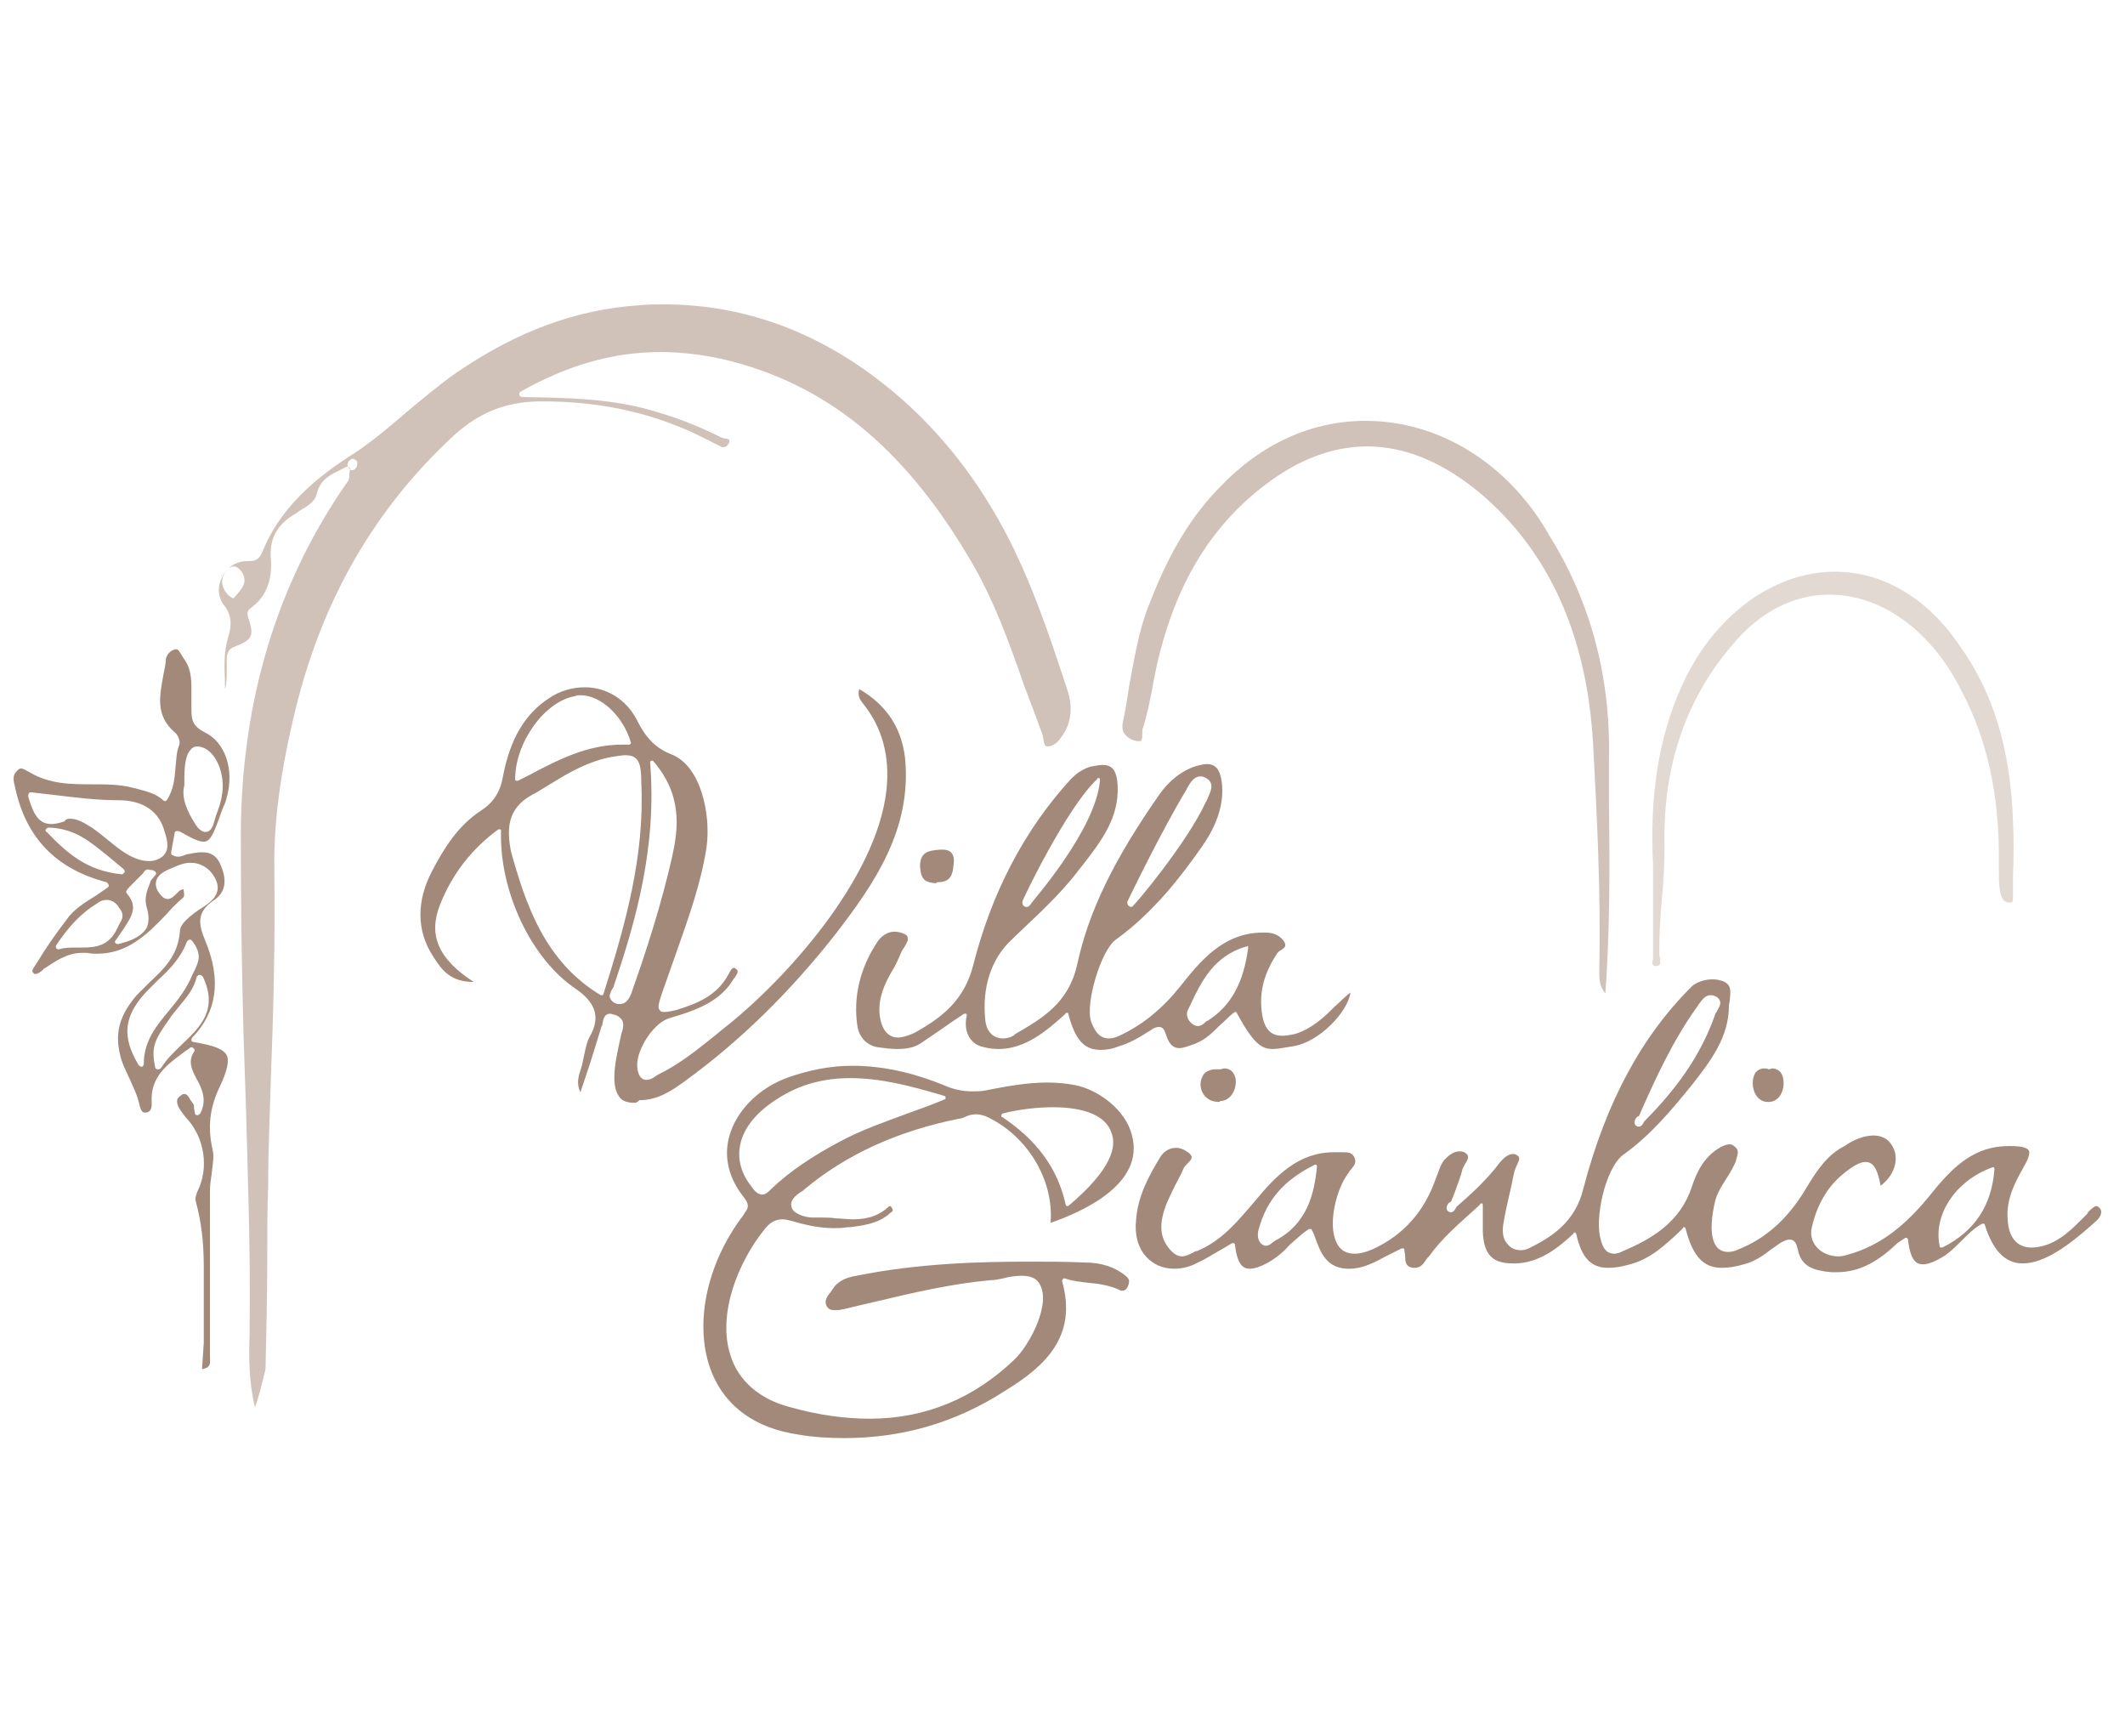 <?xml version="1.0" encoding="utf-8"?>
<!-- Generator: Adobe Illustrator 28.4.1, SVG Export Plug-In . SVG Version: 6.00 Build 0)  -->
<svg version="1.1" id="Livello_2_00000013912111496539878310000018001229213375280524_"
	 xmlns="http://www.w3.org/2000/svg" xmlns:xlink="http://www.w3.org/1999/xlink" x="0px" y="0px" viewBox="0 0 240.9 196.8"
	 style="enable-background:new 0 0 240.9 196.8;" xml:space="preserve">
<style type="text/css">
	.st0{fill:#A3897A;}
	.st1{fill:#D0C2B9;}
	.st2{fill:#E2D9D3;}
</style>
<g>
	<path class="st0" d="M208.2,144.2c-0.2,0-0.4,0-0.6,0c-2-0.2-3.4-0.6-3.8-2.6c-0.1-0.5-0.3-1.1-0.9-1.1c-0.3,0-0.6,0.1-1.1,0.4
		c-0.3,0.2-0.7,0.5-1,0.7c-0.9,0.7-1.9,1.4-3.1,1.7c-1,0.3-1.8,0.4-2.5,0.4c-2.1,0-3.3-1.3-4.1-4.4c0-0.1-0.1-0.1-0.1-0.2
		c0,0,0,0-0.1,0c-0.1,0-0.1,0-0.1,0.1l-0.3,0.3c-1.7,1.6-3.4,3.2-5.7,3.8c-1,0.3-1.8,0.4-2.5,0.4c-1.9,0-3-1.1-3.6-3.8
		c0-0.1-0.1-0.1-0.1-0.2c0,0,0,0-0.1,0c-0.1,0-0.1,0-0.1,0.1c-1.8,1.7-3.9,3.3-6.5,3.4c-0.1,0-0.2,0-0.4,0c-2.3,0-3.3-1-3.4-3.6
		c0-0.6,0-1.1,0-1.8l0-1.2c0-0.1,0-0.2-0.1-0.2c0,0-0.1,0-0.1,0c0,0-0.1,0-0.1,0.1l-0.3,0.3c-2.1,1.9-4,3.5-5.5,5.6l-0.2,0.2
		c-0.4,0.6-0.7,1.1-1.4,1.1c-0.1,0-0.1,0-0.2,0c-0.8-0.1-0.9-0.6-0.9-1.3c0-0.3-0.1-0.5-0.1-0.8c0-0.1-0.1-0.1-0.1-0.1
		c0,0-0.1,0-0.1,0c0,0-0.1,0-0.1,0c-0.6,0.3-1.2,0.6-1.8,0.9c-1.3,0.7-2.6,1.4-4.1,1.4c-0.1,0-0.2,0-0.3,0c-2.3-0.1-3-1.8-3.6-3.5
		c-0.1-0.3-0.2-0.6-0.4-0.9c0-0.1-0.1-0.1-0.1-0.1c0,0,0,0-0.1,0c0,0-0.1,0-0.1,0c-0.8,0.5-1.5,1.2-2.2,1.8
		c-0.6,0.7-1.3,1.3-2.1,1.8c-1,0.6-1.8,0.9-2.4,0.9c-0.7,0-1.4-0.3-1.7-2.7c0-0.1,0-0.1-0.1-0.2c0,0-0.1,0-0.1,0c0,0-0.1,0-0.1,0
		c-0.4,0.2-0.8,0.5-1.2,0.7c-0.9,0.5-1.8,1.1-2.7,1.5c-0.9,0.5-1.8,0.7-2.7,0.7c-1.3,0-2.4-0.5-3.2-1.4c-0.9-1-1.3-2.5-1.1-4.2
		c0.2-2.7,1.5-5,2.7-7c0.4-0.7,1.1-1.1,1.8-1.1c0.4,0,0.8,0.1,1.2,0.4c0.4,0.2,0.5,0.4,0.6,0.6c0,0.3-0.2,0.5-0.5,0.8
		c-0.2,0.2-0.4,0.4-0.5,0.7c-0.2,0.5-0.5,1-0.8,1.6c-1.2,2.4-2.8,5.4-0.4,7.7c0.3,0.3,0.7,0.5,1.1,0.5c0.4,0,0.8-0.2,1.2-0.4
		c0.2-0.1,0.3-0.2,0.5-0.2c2.9-1.2,4.7-3.5,6.6-5.7c2.3-2.8,4.9-5.5,8.9-5.5c0.2,0,0.5,0,0.7,0c0.1,0,0.2,0,0.3,0c0.6,0,1,0,1.3,0.5
		c0.3,0.6,0.1,0.9-0.3,1.4c-0.1,0.1-0.2,0.2-0.3,0.4c-1.4,1.8-2.4,5.8-1.4,7.9c0.4,0.9,1.1,1.3,2.1,1.3c0.6,0,1.3-0.2,2-0.5
		c3.5-1.6,5.9-4.3,7.2-8.1c0.1-0.2,0.1-0.3,0.2-0.5c0.2-0.6,0.4-1.1,0.7-1.5c0.4-0.4,1-1,1.7-1c0.2,0,0.4,0,0.6,0.1
		c0.2,0.1,0.4,0.3,0.4,0.4c0.1,0.3-0.1,0.6-0.3,0.9c-0.1,0.2-0.2,0.4-0.3,0.6c-0.2,0.9-0.6,1.8-0.9,2.7c-0.1,0.3-0.3,0.7-0.4,1
		c-0.3,0.1-0.4,0.3-0.5,0.6c0,0.2,0,0.4,0.2,0.5c0.1,0.1,0.2,0.1,0.3,0.1c0.2,0,0.4-0.2,0.5-0.4c0-0.1,0.1-0.1,0.1-0.2
		c1.6-1.4,3.4-3,4.9-5c0.5-0.6,1-1,1.5-1c0.1,0,0.3,0,0.4,0.1c0.2,0.1,0.3,0.2,0.3,0.3c0.1,0.2-0.1,0.5-0.2,0.8
		c-0.1,0.2-0.2,0.4-0.3,0.7c-0.2,0.8-0.3,1.5-0.5,2.3c-0.3,1.3-0.6,2.6-0.8,3.9c-0.1,0.8,0,1.6,0.5,2.1c0.4,0.5,0.9,0.7,1.5,0.7
		c0.4,0,0.7-0.1,1.1-0.3c2.4-1.2,5.1-2.9,6-6.7c2.6-9.9,6.7-17.4,12.4-23c0.7-0.5,1.5-0.7,2.3-0.7c0.4,0,0.8,0.1,1.1,0.2
		c1,0.4,0.9,1.1,0.8,2.1c0,0.2-0.1,0.5-0.1,0.7c0,3.5-2,6.2-4.3,9.1c-2.2,2.7-4.6,5.6-7.7,7.8c-2,1.5-3.3,7.3-2.5,9.7
		c0.2,0.8,0.6,1.5,1.5,1.5c0.3,0,0.6-0.1,1-0.3c3.3-1.4,6.5-3.3,7.8-7.3c0.5-1.5,1.3-3.4,3.3-4.5c0.4-0.2,0.7-0.3,1-0.3
		c0.2,0,0.4,0.1,0.6,0.3c0.5,0.4,0.3,0.8,0.1,1.5l0,0.1c-0.3,0.7-0.7,1.4-1.1,2c-0.5,0.8-1.1,1.7-1.3,2.7c-0.2,0.9-0.8,3.7,0.2,5
		c0.3,0.4,0.8,0.6,1.3,0.6c0.4,0,0.8-0.1,1.2-0.3c3-1.2,5.4-3.3,7.4-6.5l0.3-0.5c1.1-1.8,2.3-3.7,4.3-4.7c1-0.7,2.2-1.2,3.3-1.2
		c0.6,0,1.5,0.2,2,1c1,1.4,0.5,3.4-1.2,4.7c-0.3-1.6-0.7-2.7-1.7-2.7c-0.6,0-1.4,0.4-2.6,1.4c-1.7,1.4-2.9,3.4-3.5,6
		c-0.2,0.8,0,1.6,0.5,2.2c0.6,0.7,1.5,1.1,2.5,1.1c0.4,0,0.8-0.1,1.1-0.2c3.6-1,6.5-3.2,9.6-7.1c2.5-3.1,4.9-5.2,8.6-5.2
		c0.1,0,0.2,0,0.3,0c1.2,0,1.8,0.2,2,0.5c0.2,0.4-0.2,1.2-0.6,1.9c-0.9,1.6-2,3.6-1.8,5.9c0.1,2.1,1.1,3.2,2.7,3.2
		c0.5,0,1.1-0.1,1.7-0.3c1.7-0.6,2.9-1.8,4-2.9l0.5-0.5c0.1-0.1,0.2-0.2,0.2-0.3c0.3-0.3,0.7-0.7,1-0.7c0.1,0,0.2,0.1,0.3,0.2
		c0.2,0.2,0.2,0.3,0.2,0.5c0,0.4-0.3,0.8-0.9,1.3c-2.7,2.4-5.5,4.5-8,4.5l0,0c-2,0-3.4-1.5-4.3-4.4c0-0.1-0.1-0.1-0.1-0.1
		c0,0-0.1,0-0.1,0c0,0-0.1,0-0.1,0c-0.9,0.5-1.6,1.2-2.3,1.9c-0.6,0.6-1.2,1.2-1.9,1.7c-1.1,0.7-1.9,1-2.5,1c-0.7,0-1.4-0.3-1.7-2.8
		c0-0.1-0.1-0.1-0.1-0.2c0,0-0.1,0-0.1,0c0,0-0.1,0-0.1,0c-0.3,0.2-0.6,0.4-0.9,0.6C213.1,142.8,211,144.2,208.2,144.2z
		 M225.9,132.3C225.9,132.3,225.8,132.3,225.9,132.3c-4.2,1.5-6.8,5.4-6,9c0,0.1,0.1,0.1,0.1,0.1c0,0,0.1,0,0.1,0c0,0,0.1,0,0.1,0
		c3.6-1.8,5.6-4.7,5.9-8.9c0-0.1,0-0.1-0.1-0.2C226,132.3,225.9,132.3,225.9,132.3z M149.1,132C149.1,132,149,132,149.1,132
		c-3.5,1.7-5.5,4-6.4,7.3c-0.2,0.7-0.1,1.2,0.2,1.6c0.2,0.2,0.4,0.3,0.6,0.3c0.3,0,0.6-0.2,0.8-0.4c0.1-0.1,0.2-0.1,0.3-0.2
		c3.6-1.9,4.4-5.3,4.7-8.4c0-0.1,0-0.1-0.1-0.2C149.2,132,149.1,132,149.1,132z M185.8,126.5c-0.3,0.1-0.4,0.3-0.5,0.6
		c0,0.2,0,0.4,0.2,0.5c0.1,0.1,0.2,0.1,0.3,0.1c0.2,0,0.4-0.2,0.5-0.4c0-0.1,0.1-0.1,0.1-0.2c4-4,6.5-7.8,8-12
		c0-0.1,0.1-0.3,0.2-0.4c0.2-0.4,0.5-0.8,0.4-1.2c-0.1-0.3-0.3-0.5-0.6-0.6c-0.2-0.1-0.4-0.1-0.5-0.1c-0.6,0-1,0.6-1.3,1
		c-0.1,0.1-0.1,0.2-0.2,0.3C189.6,118,187.6,122.4,185.8,126.5z"/>
	<path class="st0" d="M95.7,163c-1.7,0-3.5-0.1-5.2-0.4c-4.8-0.7-8.2-3.1-9.8-7c-2.1-5.2-0.7-12.3,3.6-17.9l0.1-0.2
		c0.4-0.5,0.6-0.9,0-1.7c-1.8-2.2-2.4-4.7-1.7-7.1c0.8-2.8,3.3-5.4,6.7-6.6c2.3-0.8,4.7-1.3,7.2-1.3c3.3,0,6.7,0.7,10.4,2.2
		c1.1,0.5,2.2,0.7,3.2,0.7c0.5,0,1,0,1.5-0.1l0.5-0.1c2.1-0.4,4.3-0.8,6.5-0.8c1.1,0,2.2,0.1,3.2,0.3c2.6,0.5,5.7,2.8,6.4,5.6
		c1.6,5.6-5.7,8.8-9.2,10c0.4-4.9-2.7-10-7.4-12.1c-0.3-0.1-0.7-0.2-1-0.2c-0.5,0-0.9,0.1-1.3,0.3c-0.2,0.1-0.5,0.2-0.7,0.2
		c-6.9,1.4-12.7,4-17.5,8c-0.1,0.1-0.2,0.2-0.4,0.3c-0.6,0.4-1.4,1-1,1.9c0.3,0.6,1.5,1,2.3,1c0.1,0,0.1,0,0.2,0c0.2,0,0.5,0,0.7,0
		c0.6,0,1.2,0,1.8,0.1c0.6,0,1.2,0.1,1.8,0.1c1.1,0,2.6-0.1,4-1.3c0.1-0.1,0.2-0.2,0.3-0.2c0,0,0.1,0,0.2,0.2
		c0.2,0.3,0.1,0.4-0.2,0.6l-0.1,0.1c-1.3,1.1-2.9,1.3-4.5,1.5l-0.3,0c-0.5,0.1-1,0.1-1.5,0.1c-1.5,0-3-0.3-4.7-0.8
		c-0.4-0.1-0.8-0.2-1.1-0.2c-1,0-1.6,0.6-2,1.1c-3,3.7-5.4,9.6-3.9,14.3c0.9,2.9,3.3,5,6.8,5.9c3.2,0.9,6.2,1.3,9,1.3
		c6.3,0,11.8-2.3,16.4-6.7c1.7-1.6,4.4-6.6,2.7-8.8c-0.4-0.5-1-0.7-1.9-0.7c-0.6,0-1.4,0.1-2.1,0.3c-0.5,0.1-0.9,0.2-1.4,0.2
		c-4.4,0.4-8.7,1.4-12.9,2.4c-1.3,0.3-2.6,0.6-3.8,0.9l-0.1,0c-0.3,0.1-0.6,0.1-0.9,0.1c-0.4,0-0.7-0.1-0.9-0.5
		c-0.3-0.6,0.1-1.1,0.5-1.6c0.1-0.1,0.1-0.2,0.2-0.3c0.5-0.8,1.4-1.3,2.7-1.5c6.9-1.4,13.8-1.6,19.6-1.6c2.1,0,4.2,0,6.3,0.1
		c1.8,0,3.4,0.5,4.6,1.5c0.4,0.3,0.5,0.6,0.3,1.1c-0.1,0.3-0.3,0.6-0.7,0.6l0,0c-0.1,0-0.2,0-0.3-0.1c-1.1-0.5-2.3-0.7-3.5-0.8
		c-0.9-0.1-1.8-0.2-2.7-0.5c0,0,0,0-0.1,0c-0.1,0-0.1,0-0.1,0.1c-0.1,0.1-0.1,0.1-0.1,0.2c1.8,6.3-2,9.7-6.4,12.4
		C108.3,161.3,102.2,163,95.7,163z M119.4,125.5c-1.7,0-3.7,0.2-5.7,0.7c-0.1,0-0.1,0.1-0.2,0.2c0,0.1,0,0.2,0.1,0.2
		c3.9,2.6,6.3,5.8,7.2,9.9c0,0.1,0.1,0.1,0.1,0.2c0,0,0,0,0.1,0c0,0,0.1,0,0.1,0c5-4.2,5.5-6.8,4.9-8.3
		C125.4,126.5,123,125.5,119.4,125.5z M96.4,122.2c-3,0-5.7,0.7-8.2,2.3c-2.4,1.5-3.9,3.3-4.3,5.3c-0.3,1.6,0.1,3.2,1.3,4.7
		c0.4,0.6,0.8,0.9,1.2,0.9c0.4,0,0.7-0.3,1.1-0.7c2-1.9,4.5-3.6,7.7-5.3c2.4-1.3,5-2.2,7.7-3.2c1.4-0.5,2.8-1,4.2-1.6
		c0.1,0,0.1-0.1,0.1-0.2c0-0.1-0.1-0.2-0.2-0.2C103,123,99.7,122.2,96.4,122.2z"/>
	<path class="st0" d="M138.2,124.9c-1.4,0-2.1-1-2.1-2c0-0.5,0.2-0.9,0.4-1.2c0.3-0.3,0.8-0.5,1.3-0.5c0.2,0,0.3,0,0.5,0
		c0,0,0,0,0,0c0,0,0,0,0,0c0.2,0,0.3-0.1,0.5-0.1c0.9,0,1.3,0.8,1.3,1.5c0,1.1-0.7,2.2-1.8,2.2C138.3,124.9,138.2,124.9,138.2,124.9
		z"/>
	<path class="st0" d="M200.4,124.9c-1.1,0-1.7-1.1-1.7-2.1c0-0.5,0.1-0.9,0.3-1.2c0.2-0.3,0.6-0.5,1-0.5c0.2,0,0.3,0,0.5,0.1
		c0,0,0,0,0,0c0,0,0,0,0,0c0.2,0,0.3-0.1,0.4-0.1c0.4,0,0.8,0.2,1,0.5c0.2,0.3,0.3,0.7,0.3,1.2c0,1-0.6,2.1-1.7,2.1l-0.1,0
		C200.5,124.9,200.5,124.9,200.4,124.9z"/>
	<path class="st0" d="M72,125c-0.9,0-1.5-0.2-1.8-0.7c-1.1-1.4-0.3-4.6,0.1-6.5c0.1-0.3,0.1-0.6,0.2-0.8c0.2-0.6,0.2-1.1,0-1.4
		c-0.2-0.3-0.5-0.5-0.9-0.6c-0.1,0-0.3-0.1-0.4-0.1c-0.7,0-0.8,0.6-0.9,1.1c0,0.1,0,0.2-0.1,0.3c-0.6,1.9-1.1,3.7-1.8,5.7l-0.6,1.8
		c-0.5-1-0.2-1.9,0.1-2.8c0.2-0.6,0.5-2.7,0.9-3.4c1.3-2.2,0.8-3.9-1.5-5.5c-5.1-3.4-8.7-11.1-8.5-17.9c0-0.1,0-0.2-0.1-0.2
		c0,0-0.1,0-0.1,0c0,0-0.1,0-0.1,0c-3,2.2-5.2,5-6.6,8.5c-1.4,3.5-0.2,6.2,3.8,8.8c-2.6,0-3.6-1.3-4.6-2.9c-1.9-2.9-1.9-6.3-0.1-9.7
		c1.3-2.5,2.9-5.1,5.5-6.8c1.4-0.9,2.2-2.1,2.5-3.8c0.8-4.3,2.5-7.2,5.3-9c1.2-0.8,2.6-1.2,4-1.2c2.5,0,4.7,1.4,5.9,3.7
		c0.9,1.8,1.9,3.1,3.9,3.9c3.4,1.3,4.5,6.9,4,10.5c-0.6,4-2,7.9-3.3,11.6c-0.6,1.7-1.2,3.4-1.8,5.1c-0.3,1-0.5,1.5-0.2,1.8
		c0.1,0.2,0.3,0.2,0.6,0.2c0.3,0,0.7-0.1,1.2-0.2c2.3-0.7,4.7-1.6,6-4.1c0.2-0.4,0.4-0.7,0.6-0.7c0.1,0,0.1,0,0.2,0.1
		c0.1,0.1,0.2,0.1,0.2,0.2c0.1,0.3-0.2,0.6-0.3,0.8l-0.1,0.1c-1.5,2.6-4.2,3.6-7.3,4.5c-1.3,0.4-2.5,1.9-3.1,3.2
		c-0.6,1.2-0.7,2.3-0.4,3.1c0.2,0.5,0.5,0.7,0.9,0.7c0.4,0,0.7-0.2,1-0.4c0.1-0.1,0.2-0.1,0.3-0.2c2.3-1.1,4.3-2.7,6.3-4.3
		c0.4-0.3,0.7-0.6,1.1-0.9c6.8-5.3,17.4-16.9,18.5-27.1c0.4-3.8-0.5-7.1-2.7-9.8c-0.3-0.4-0.6-0.8-0.4-1.6c3.1,1.8,4.8,4.4,5.2,7.8
		c0.8,8.1-3.5,14.3-7.9,20c-5.1,6.5-10.8,12.1-17,16.6c-1.5,1.1-3.1,2.2-5.2,2.2C72.2,125,72,125,72,125z M73.9,86.2
		C73.9,86.2,73.9,86.2,73.9,86.2c-0.2,0.1-0.2,0.1-0.2,0.2c0.8,9.7-1.7,18.2-4.1,25.3c0,0.1-0.1,0.3-0.2,0.4
		c-0.2,0.4-0.4,0.8-0.2,1.1c0.1,0.2,0.3,0.4,0.5,0.5c0.2,0.1,0.4,0.1,0.6,0.1c0.8,0,1.2-0.9,1.4-1.6c1.6-4.5,3.3-9.8,4.5-15.1
		c0.7-3.2,1.2-7-2.2-10.9C74,86.3,74,86.2,73.9,86.2z M70.9,85.6c-0.4,0-0.9,0.1-1.6,0.2c-2.6,0.5-4.7,1.7-6.8,3
		c-0.7,0.4-1.4,0.9-2.2,1.3c-2.9,1.6-2.8,4-2.4,6.3c1.7,6.2,3.9,12.6,10.2,16.4c0,0,0.1,0,0.1,0c0,0,0,0,0.1,0
		c0.1,0,0.1-0.1,0.1-0.1c2.5-7.9,4.7-15.7,4.3-24C72.7,86.5,72.4,85.6,70.9,85.6z M65.8,78.8c-0.2,0-0.4,0-0.6,0.1
		c-3.5,0.6-6.8,5.3-6.8,9.4c0,0.1,0,0.1,0.1,0.2c0,0,0.1,0,0.1,0c0,0,0.1,0,0.1,0c0.4-0.2,0.8-0.4,1.2-0.6c3.4-1.8,6.7-3.5,10.6-3.5
		c0.3,0,0.5,0,0.8,0c0,0,0,0,0,0c0.1,0,0.1,0,0.2-0.1c0-0.1,0.1-0.1,0-0.2C70.6,81.1,68.1,78.8,65.8,78.8z"/>
	<path class="st0" d="M124.8,119c-1.9,0-2.9-1.1-3.7-4.1c0-0.1-0.1-0.1-0.1-0.1c0,0,0,0-0.1,0c-0.1,0-0.1,0-0.1,0.1
		c-2.2,2-4.6,4-7.6,4c-0.7,0-1.3-0.1-2-0.3c-1.3-0.4-2-1.8-1.6-3.5c0-0.1,0-0.2-0.1-0.2c0,0-0.1,0-0.1,0c0,0-0.1,0-0.1,0l-1.5,1
		c-1.1,0.8-2.2,1.5-3.2,2.2c-0.8,0.6-1.7,0.8-2.9,0.8c-0.7,0-1.4-0.1-2.2-0.2c-1.2-0.2-2.1-1.1-2.3-2.4c-0.5-3.3,0.3-6.6,2.3-9.6
		c0.5-0.7,1.2-1.1,1.9-1.1c0.4,0,0.8,0.1,1.2,0.3c0.2,0.1,0.3,0.2,0.3,0.4c0.1,0.3-0.2,0.7-0.4,1.1c-0.2,0.2-0.3,0.5-0.4,0.7
		c-0.3,0.7-0.6,1.4-1,2c-0.8,1.4-1.5,2.9-1.4,4.7c0.2,2.3,1.3,2.8,2.1,2.8c0.5,0,1.1-0.2,1.8-0.5c3.3-1.8,5.7-3.8,6.7-7.6
		c2.1-8.3,5.8-15.4,11.1-21.2c0.7-0.7,1.3-1.1,2.2-1.4c0.6-0.1,1-0.2,1.4-0.2c0.9,0,1.6,0.4,1.7,2.3c0.2,3.7-1.9,6.4-4,9.1l-0.4,0.5
		c-2.1,2.8-4.8,5.2-7.3,7.6l-0.3,0.3c-2.3,2.1-3.4,5.4-3,9.1c0.1,1.3,0.9,2.1,2,2.1c0.4,0,0.9-0.1,1.3-0.4l0.1-0.1
		c3.1-1.8,6-3.5,7-7.8c1.3-6.1,4.2-12,9.3-19.3c1.1-1.6,2.6-2.8,4.3-3.3c0.4-0.1,0.8-0.2,1.1-0.2c1,0,1.5,0.6,1.7,2
		c0.3,2.3-0.4,4.7-2.2,7.3c-2.3,3.3-5.5,7.5-9.8,10.6c-1.7,1.2-3.5,7.3-2.8,9.3c0.3,0.8,0.8,1.9,2,1.9c0.4,0,0.8-0.1,1.4-0.4
		c2.5-1.2,4.7-3,6.7-5.5c2.3-2.9,4.9-6.1,9.4-6.1l0.2,0c1,0,1.6,0.3,2.1,0.9c0.4,0.6,0.2,0.8-0.3,1.1c-0.2,0.1-0.4,0.3-0.5,0.5
		c-1.5,2.3-2,4.5-1.6,6.9c0.3,1.6,1,2.3,2.3,2.3c0.4,0,0.9-0.1,1.4-0.2c1.9-0.6,3.2-1.8,4.5-3.1c0.6-0.5,1.1-1.1,1.8-1.6
		c-0.3,2.2-3.6,5.7-6.6,6.1l-0.6,0.1c-0.6,0.1-1.2,0.2-1.6,0.2c-1.3,0-2.2-0.6-4.1-4.1c0-0.1-0.1-0.1-0.1-0.1c0,0,0,0,0,0
		c0,0-0.1,0-0.1,0c-0.6,0.4-1.1,1-1.7,1.5c-0.8,0.8-1.6,1.6-2.6,2l-0.2,0.1c-0.6,0.2-1.3,0.5-1.8,0.5c-0.5,0-1.1-0.2-1.5-1.5
		c-0.1-0.2-0.2-0.9-0.8-0.9c-0.3,0-0.6,0.1-1,0.4c-1.4,0.9-2.5,1.5-3.6,1.8C126.1,118.9,125.4,119,124.8,119z M141.2,107.3
		C141.1,107.3,141.1,107.3,141.2,107.3c-3.6,1.1-5,3.9-6.3,6.7l-0.2,0.4c-0.3,0.5-0.1,1.2,0.4,1.6c0.2,0.2,0.5,0.3,0.7,0.3
		c0.3,0,0.6-0.2,0.8-0.4c0.1-0.1,0.2-0.2,0.3-0.2c2.7-1.7,4.1-4.4,4.6-8.3c0-0.1,0-0.1-0.1-0.2C141.3,107.4,141.2,107.3,141.2,107.3
		z M127.8,102.2c0,0.2,0,0.4,0.2,0.5c0.1,0.1,0.2,0.1,0.3,0.1c0.2,0,6.3-7.3,8.4-11.9c0.1-0.1,0.1-0.2,0.2-0.4
		c0.3-0.7,0.8-1.6,0-2.2c-0.3-0.2-0.5-0.3-0.8-0.3c-0.8,0-1.2,0.8-1.5,1.3l-0.1,0.2C131.6,94.3,127.9,102,127.8,102.2z M115.9,102.2
		c0,0.2,0,0.4,0.2,0.5c0.1,0.1,0.2,0.1,0.3,0.1c0.2,0,0.4-0.2,0.5-0.4c0-0.1,7.4-8.4,7.8-14c0-0.1,0-0.2-0.1-0.2c0,0-0.1,0-0.1,0
		c-0.1,0-0.1,0-0.1,0.1C121,91.4,115.9,102,115.9,102.2z"/>
	<path class="st0" d="M106,100.1c-1.4-0.1-1.6-0.7-1.7-1.9c0-1.6,0.9-1.8,2.3-1.9c0.1,0,0.1,0,0.2,0c0.5,0,0.8,0.1,1,0.3
		c0.3,0.3,0.4,0.7,0.3,1.4c-0.1,1.5-0.6,2-1.9,2C106.2,100.1,106.1,100.1,106,100.1z"/>
	<path class="st1" d="M28.9,159.5c-0.7-2.9-0.7-5.7-0.6-8.4l0-1.2c0.1-8-0.2-16.1-0.4-23.9c-0.1-3-0.2-6-0.3-9
		c-0.2-7.2-0.3-14.9-0.3-22.7c0.1-15.1,4.2-28.4,12.1-39.7c0.2-0.2,0.2-0.5,0.2-0.8c0-0.2,0-0.3,0.1-0.5c0-0.1,0-0.2-0.1-0.3
		c-0.1,0-0.1-0.1-0.2-0.1c0,0-0.1,0-0.1,0c-0.2,0.1-0.4,0.2-0.6,0.3c-1.2,0.6-2.4,1.1-2.8,2.8c-0.2,0.9-1.1,1.4-2.1,2l-0.1,0.1
		c-1.6,0.9-3.2,2.3-3,5.1c0.2,2.5-0.5,4.3-2,5.5l-0.1,0.1c-0.5,0.3-0.7,0.6-0.4,1.4c0.3,0.9,0.4,1.5,0.2,1.9
		c-0.2,0.5-0.8,0.8-1.8,1.2c-0.9,0.3-0.9,1.1-0.9,1.6c0,0.1,0,0.2,0,0.4c0,0.3,0,0.6,0,1c0,0.6,0,1.2-0.2,1.8c0-0.3,0-0.7,0-1
		c-0.1-1.8-0.1-3.4,0.4-5c0.3-1,0.5-2.2-0.5-3.5c-0.7-0.9-0.8-2.1-0.2-3.2c0.5-1.1,1.6-1.8,2.8-1.8l0.2,0c1.1,0,1.3-0.5,1.6-1.2
		c1.7-4.1,4.9-7.5,9.7-10.6c2.4-1.5,4.5-3.3,6.6-5.1c1.8-1.5,3.7-3.1,5.7-4.5c6.9-4.7,13.5-7.1,20.6-7.6c1-0.1,2-0.1,2.9-0.1
		c9,0,17.5,3.1,25.1,9.2c5.4,4.3,9.9,9.8,13.4,16.3c3.1,5.8,5.2,12.1,7.2,18.2c0.7,2.1,0.4,4-0.8,5.5c-0.4,0.6-1,0.9-1.4,0.9
		c0,0,0,0,0,0c-0.3,0-0.4-0.1-0.5-0.7c0-0.2-0.1-0.4-0.1-0.6c-0.7-1.9-1.4-3.8-2.1-5.6c-1.7-4.9-3.5-9.9-6.2-14.4
		c-7.5-12.7-16.4-19.9-28-22.6c-2.3-0.5-4.7-0.8-7-0.8c-5.4,0-10.6,1.5-15.9,4.5c-0.1,0.1-0.2,0.2-0.1,0.4c0,0.1,0.2,0.2,0.3,0.2
		c4.9,0.1,10.4,0.1,15.6,1.8c2.7,0.8,5,1.8,7,2.8c0.1,0,0.2,0.1,0.4,0.1c0.2,0,0.4,0.1,0.5,0.2c0,0,0,0.2-0.1,0.4
		c-0.2,0.3-0.4,0.4-0.6,0.4c-0.2,0-0.3-0.1-0.5-0.2l-0.6-0.3c-0.3-0.1-0.5-0.3-0.8-0.4c-5.6-2.9-11.8-4.3-18.4-4.3
		c-0.3,0-0.5,0-0.8,0c-3.7,0.1-6.7,1.3-9.6,4c-8.8,8.2-14.7,18.3-17.8,30.9c-1.7,7-2.5,12.8-2.4,18.3c0.1,7.9-0.1,16-0.4,23.7
		c-0.1,3.9-0.3,7.9-0.3,11.9c-0.1,2.6-0.1,5.3-0.1,7.9c0,4.3-0.1,8.7-0.2,13C29.7,156.8,29.4,158.2,28.9,159.5z M26.5,64.2
		c-0.2,0-0.4,0.1-0.7,0.3c-0.5,0.6-0.7,1.2-0.6,1.7c0.1,0.5,0.4,1.1,1,1.5c0.1,0,0.1,0.1,0.2,0.1c0,0,0,0,0,0c0.1,0,0.2-0.1,0.2-0.1
		c0.1-0.2,0.3-0.3,0.4-0.5c0.5-0.6,1.1-1.3,0.4-2.4C27.1,64.4,26.8,64.2,26.5,64.2z M40,52c-0.1,0-0.2,0.1-0.3,0.1
		c0,0,0,0.1-0.1,0.1c-0.1,0.1-0.2,0.3-0.2,0.5c0,0.3,0.3,0.6,0.5,0.6l0,0c0.2,0,0.3-0.1,0.4-0.2c0.2-0.2,0.2-0.4,0.2-0.7
		c0-0.2-0.3-0.3-0.4-0.4c0,0-0.1,0-0.1,0C40.1,52,40,52,40,52z"/>
	<path class="st0" d="M23.1,152.2c0-2.9,0-5.8,0-8.7c0-2.8-0.3-5.1-0.9-7.3c-0.1-0.4,0-0.7,0.2-1.2c1.3-2.6,0.8-6-1.2-8.2
		c-0.2-0.2-0.5-0.6-0.7-0.9c-0.3-0.4-0.5-0.9-0.4-1.3c0.1-0.2,0.2-0.3,0.5-0.5c0.1-0.1,0.2-0.1,0.3-0.1c0.3,0,0.5,0.3,0.7,0.7
		c0.1,0.1,0.2,0.3,0.3,0.4c0.1,0.1,0.1,0.3,0.1,0.5c0,0.2,0.1,0.4,0.1,0.6c0,0.1,0.1,0.2,0.3,0.2c0,0,0,0,0,0c0.1,0,0.2-0.1,0.3-0.2
		c0.8-1.5,0.2-2.8-0.4-3.9c-0.6-1.1-1-2-0.3-3.1c0.1-0.1,0.1-0.3-0.1-0.4c-0.1-0.1-0.1-0.1-0.2-0.1c-0.1,0-0.1,0-0.2,0.1
		c-0.2,0.2-0.5,0.3-0.7,0.5c-1.9,1.4-3.8,2.8-3.6,5.7c0,0.4,0,1-0.6,1.1c-0.1,0-0.1,0-0.2,0c-0.2,0-0.4-0.1-0.6-0.9
		c-0.2-1-0.7-2-1.1-2.9c-0.4-0.9-0.9-1.8-1.1-2.8c-0.6-2.5,0-4.5,1.9-6.7c0.5-0.5,1-1,1.5-1.5c1.6-1.5,3.2-3,3.4-5.8
		c0-1,2-2.3,2.8-2.8c0.9-0.6,1.9-1.5,1.3-2.9c-0.5-1.2-1.6-2-2.8-2c-0.1,0-0.2,0-0.4,0c-0.8,0.1-1.6,0.5-2.3,0.8l-0.2,0.1
		c-0.6,0.3-1,0.7-1.1,1.2c-0.1,0.4,0,0.9,0.4,1.4c0.3,0.4,0.6,0.6,0.9,0.6l0,0c0.4,0,0.7-0.3,1-0.6c0.1-0.1,0.2-0.2,0.3-0.3
		c0.1-0.1,0.2-0.1,0.4-0.2c0,0,0.1,0,0.1,0c0.1,0.5,0.1,0.8,0,0.9c-0.7,0.6-1.4,1.3-2,2c-2.2,2.3-4.4,4.4-7.8,4.4
		c-0.3,0-0.7,0-1.1-0.1c-0.2,0-0.4,0-0.6,0c-1.7,0-3.1,1-4.3,1.8c-0.1,0-0.1,0.1-0.2,0.2c-0.3,0.2-0.5,0.4-0.8,0.4
		c-0.1,0-0.1,0-0.2-0.1c-0.2-0.2-0.2-0.3,0.2-0.9c0.1-0.1,0.1-0.2,0.2-0.3c0.9-1.5,2-3.1,3.3-4.8c0.8-1.2,2.1-2,3.4-2.8
		c0.4-0.3,0.9-0.6,1.3-0.9c0.1-0.1,0.2-0.2,0.1-0.3c0-0.1-0.1-0.2-0.2-0.3c-5.8-1.5-9.2-5.1-10.4-10.8c-0.2-0.8-0.3-1.3,0.2-1.8
		c0.2-0.2,0.3-0.3,0.5-0.3c0.2,0,0.5,0.2,0.7,0.3l0.2,0.1c2.3,1.4,4.8,1.4,7.2,1.4c1.5,0,3.1,0,4.6,0.4l0.4,0.1
		c1.1,0.3,2.1,0.5,3,1.3c0.1,0.1,0.1,0.1,0.2,0.1c0,0,0,0,0,0c0.1,0,0.2-0.1,0.2-0.1c0.8-1.2,0.9-2.5,1-3.8c0.1-0.9,0.1-1.7,0.4-2.4
		c0.2-0.4-0.1-1.2-0.5-1.5c-2.2-1.9-1.7-4.1-1.3-6.4c0.1-0.6,0.3-1.3,0.3-1.9c0.1-0.5,0.5-1,1.1-1.1c0,0,0.1,0,0.1,0
		c0.2,0,0.3,0.2,0.5,0.5c0.1,0.2,0.2,0.3,0.3,0.5c1,1.3,0.9,2.8,0.9,4.3c0,0.5,0,1,0,1.5l0,0.1c0,1,0.1,1.8,1.5,2.5
		c2.3,1.1,3.4,4.2,2.5,7.4c-0.1,0.4-0.2,0.7-0.4,1.1c-0.1,0.3-0.2,0.5-0.3,0.8c-0.8,2.3-1.2,3.1-1.9,3.1c-0.6,0-1.4-0.4-2.8-1.2
		c0,0-0.1,0-0.2,0c0,0-0.1,0-0.1,0c-0.1,0-0.2,0.1-0.2,0.2l-0.4,2.2c0,0.1,0,0.3,0.1,0.3c0.2,0.1,0.4,0.2,0.7,0.2
		c0.3,0,0.5-0.1,0.8-0.2c0.2-0.1,0.3-0.1,0.4-0.1c0.5-0.1,1-0.2,1.5-0.2c1,0,1.6,0.4,2,1.2c0.9,1.9,0.7,3.3-0.6,4.2
		c-2.1,1.4-1.8,2.8-1,4.7c1.8,4.4,1.3,8-1.5,10.9c-0.1,0.1-0.1,0.2-0.1,0.3c0,0.1,0.1,0.2,0.2,0.2c2.4,0.4,3.4,0.8,3.8,1.5
		c0.3,0.6,0.1,1.7-0.8,3.6c-1.1,2.3-1.4,4.5-0.8,7.1c0.2,0.8,0,1.7-0.1,2.7c-0.1,0.7-0.2,1.3-0.2,2c0,3.6,0,7.3,0,10.9
		c0,2.4,0,4.8,0,7.3c0,0.2,0,0.3,0,0.5c0,0.5,0.1,0.9-0.2,1.2c-0.1,0.1-0.3,0.2-0.7,0.3L23.1,152.2z M22.6,110.5
		c-0.1,0-0.2,0.1-0.3,0.2c-0.3,1.4-1.2,2.4-2.1,3.5c-0.3,0.4-0.7,0.8-1,1.3c-1.7,2.4-2.1,3.2-1.6,5.5c0,0.1,0.1,0.2,0.3,0.2
		c0,0,0,0,0.1,0c0.1,0,0.2-0.1,0.3-0.2c0.6-1,1.5-1.8,2.3-2.6c2-1.9,4.2-3.9,2.4-7.7C22.8,110.5,22.7,110.5,22.6,110.5
		C22.6,110.5,22.6,110.5,22.6,110.5z M21.5,106.5c-0.1,0-0.2,0.1-0.3,0.2c-0.7,1.9-2,3.2-3.3,4.4c-0.4,0.4-0.9,0.9-1.3,1.3
		c-2.6,2.8-2.8,5.1-0.9,8.3c0.1,0.1,0.2,0.2,0.3,0.2c0,0,0.1,0,0.1,0c0.1,0,0.2-0.2,0.2-0.3c0-2.6,1.4-4.3,2.9-6.1
		c1-1.2,2-2.5,2.6-4c0.1-0.2,0.2-0.4,0.3-0.6c0.4-0.9,0.8-1.7-0.2-3.1C21.7,106.5,21.6,106.5,21.5,106.5
		C21.5,106.5,21.5,106.5,21.5,106.5z M12.1,102c-0.4,0-0.7,0.1-1.1,0.4c-1.8,1.1-3.2,2.6-4.6,4.7c-0.1,0.1-0.1,0.3,0,0.4
		c0.1,0.1,0.2,0.1,0.2,0.1c0,0,0.1,0,0.1,0c0.6-0.2,1.3-0.2,1.9-0.2l0.7,0c1.6,0,3.1-0.2,4-2.2c0.1-0.1,0.1-0.3,0.2-0.4
		c0.3-0.5,0.7-1.1,0-1.9C13.3,102.5,12.8,102,12.1,102z M16.2,99c-0.2,0.2-0.4,0.4-0.7,0.7c-1.3,1.3-1.3,1.3-1.1,1.6
		c1.3,1.5,0.5,2.6-0.4,4c-0.3,0.4-0.6,0.9-0.9,1.3c-0.1,0.1-0.1,0.2,0,0.3c0.1,0.1,0.2,0.1,0.2,0.1c0,0,0.1,0,0.1,0
		c1.3-0.3,2.6-0.8,3.2-1.8c0.3-0.6,0.3-1.3,0.1-2.1c-0.4-1.2-0.1-2,0.3-3l0.1-0.3l0.5-0.6c0.1-0.1,0.1-0.2,0.1-0.2
		c0-0.1-0.1-0.2-0.1-0.2c-0.2-0.2-0.4-0.2-0.6-0.2C16.6,98.4,16.3,98.8,16.2,99z M5.5,93.8c-0.1,0-0.2,0.1-0.3,0.2
		c-0.1,0.1,0,0.3,0.1,0.3c2.4,2.5,4.6,4.4,8.5,4.8c0,0,0,0,0,0c0.1,0,0.2-0.1,0.3-0.2c0.1-0.1,0-0.3-0.1-0.4c-0.6-0.5-1.2-1-1.8-1.5
		C10.3,95.5,8.6,93.9,5.5,93.8C5.5,93.8,5.5,93.8,5.5,93.8z M8,92.8c0.8,0,1.6,0.5,2.4,1c0.6,0.4,1.2,0.9,1.7,1.3
		c1,0.8,2,1.7,3.3,2.2c0.5,0.2,1,0.3,1.5,0.3h0c0.6,0,1.1-0.2,1.5-0.5c0.8-0.7,0.6-1.6,0.4-2.4l-0.1-0.3c-0.6-2.4-2.4-3.7-5.3-3.7
		c-2.4,0-4.8-0.3-7.3-0.6c-0.8-0.1-1.7-0.2-2.6-0.3c0,0,0,0,0,0c-0.1,0-0.2,0-0.2,0.1c-0.1,0.1-0.1,0.2-0.1,0.3l0,0.1
		c0.5,1.6,1,3.1,2.6,3.1c0.4,0,0.9-0.1,1.5-0.3C7.5,92.8,7.7,92.8,8,92.8z M22.4,84.6c-0.3,0-0.6,0.1-0.8,0.4
		c-0.6,0.6-0.7,2-0.7,3.3V89c-0.4,1.5,0.4,3.1,1.3,4.5c0.2,0.3,0.6,0.8,1.1,0.8c0,0,0,0,0,0c0.4,0,0.7-0.3,0.9-0.9
		c0.1-0.3,0.2-0.7,0.3-1c0.5-1.3,0.9-2.6,0.7-4.1C25,86.6,24,84.7,22.4,84.6C22.4,84.6,22.4,84.6,22.4,84.6z"/>
	<path class="st1" d="M182,112.6c-0.7-0.8-0.7-1.7-0.7-2.5l0-0.2c0.2-8.9-0.3-18.1-0.7-25.6c-0.7-12.3-5-21.8-12.8-28.4
		c-4.2-3.5-8.5-5.3-12.8-5.3c-3.8,0-7.7,1.4-11.5,4.3c-6.9,5.2-11.1,12.8-12.9,23.3c-0.3,1.5-0.6,3-1,4.2c-0.1,0.2-0.1,0.5-0.1,0.7
		c0,0.3,0,0.6-0.1,0.8c0,0.1-0.1,0.1-0.3,0.1c-0.1,0-0.2,0-0.2,0c-0.6-0.1-1.1-0.4-1.4-0.8c-0.3-0.4-0.3-0.9-0.2-1.4
		c0.3-1.3,0.5-2.7,0.7-4c0.6-3.2,1.1-6.5,2.4-9.6c2.2-5.7,4.8-9.9,8-13.1c4.6-4.8,10.3-7.4,16.4-7.4c8.4,0,16.3,4.9,20.9,13.1
		c4.6,7.4,6.9,15.9,6.7,25.2c0,1.8,0,3.6,0,5.4C182.5,98.5,182.5,105.3,182,112.6z"/>
	<path class="st2" d="M187.7,109.5c-0.1,0-0.2,0-0.3-0.1c-0.1-0.1-0.1-0.5,0-0.7c0-0.2,0-0.3,0-0.4c0-2.1,0-4.2,0-6.9l0-3.3
		c-0.4-7.8,0.6-14.3,3.1-20C194,70,200.9,64.8,208,64.8c5.4,0,10.4,2.9,14.1,8.3c3.8,5.3,5.8,11.6,6.1,19.9c0.1,2.1,0.1,4.2,0,6.3
		c0,0.7,0,1.3,0,2c0,0.1,0,0.2,0,0.3c0,0.5,0,0.7-0.3,0.7c0,0-0.1,0-0.2,0c-0.2,0-0.3-0.1-0.5-0.2c-0.6-0.6-0.6-2.2-0.6-3.3
		c0-0.3,0-0.6,0-0.8c0.1-7.8-1.3-14.3-4.4-20c-3.3-6.5-8.9-10.6-14.8-10.6c-4.1,0-8,2-11.1,5.8c-5.2,6.1-7.8,13.7-7.6,22.6
		c0,2-0.1,4.1-0.3,6.1c-0.2,2.1-0.3,4.2-0.3,6.3C188.4,109.4,188.1,109.5,187.7,109.5L187.7,109.5z"/>
</g>
</svg>
